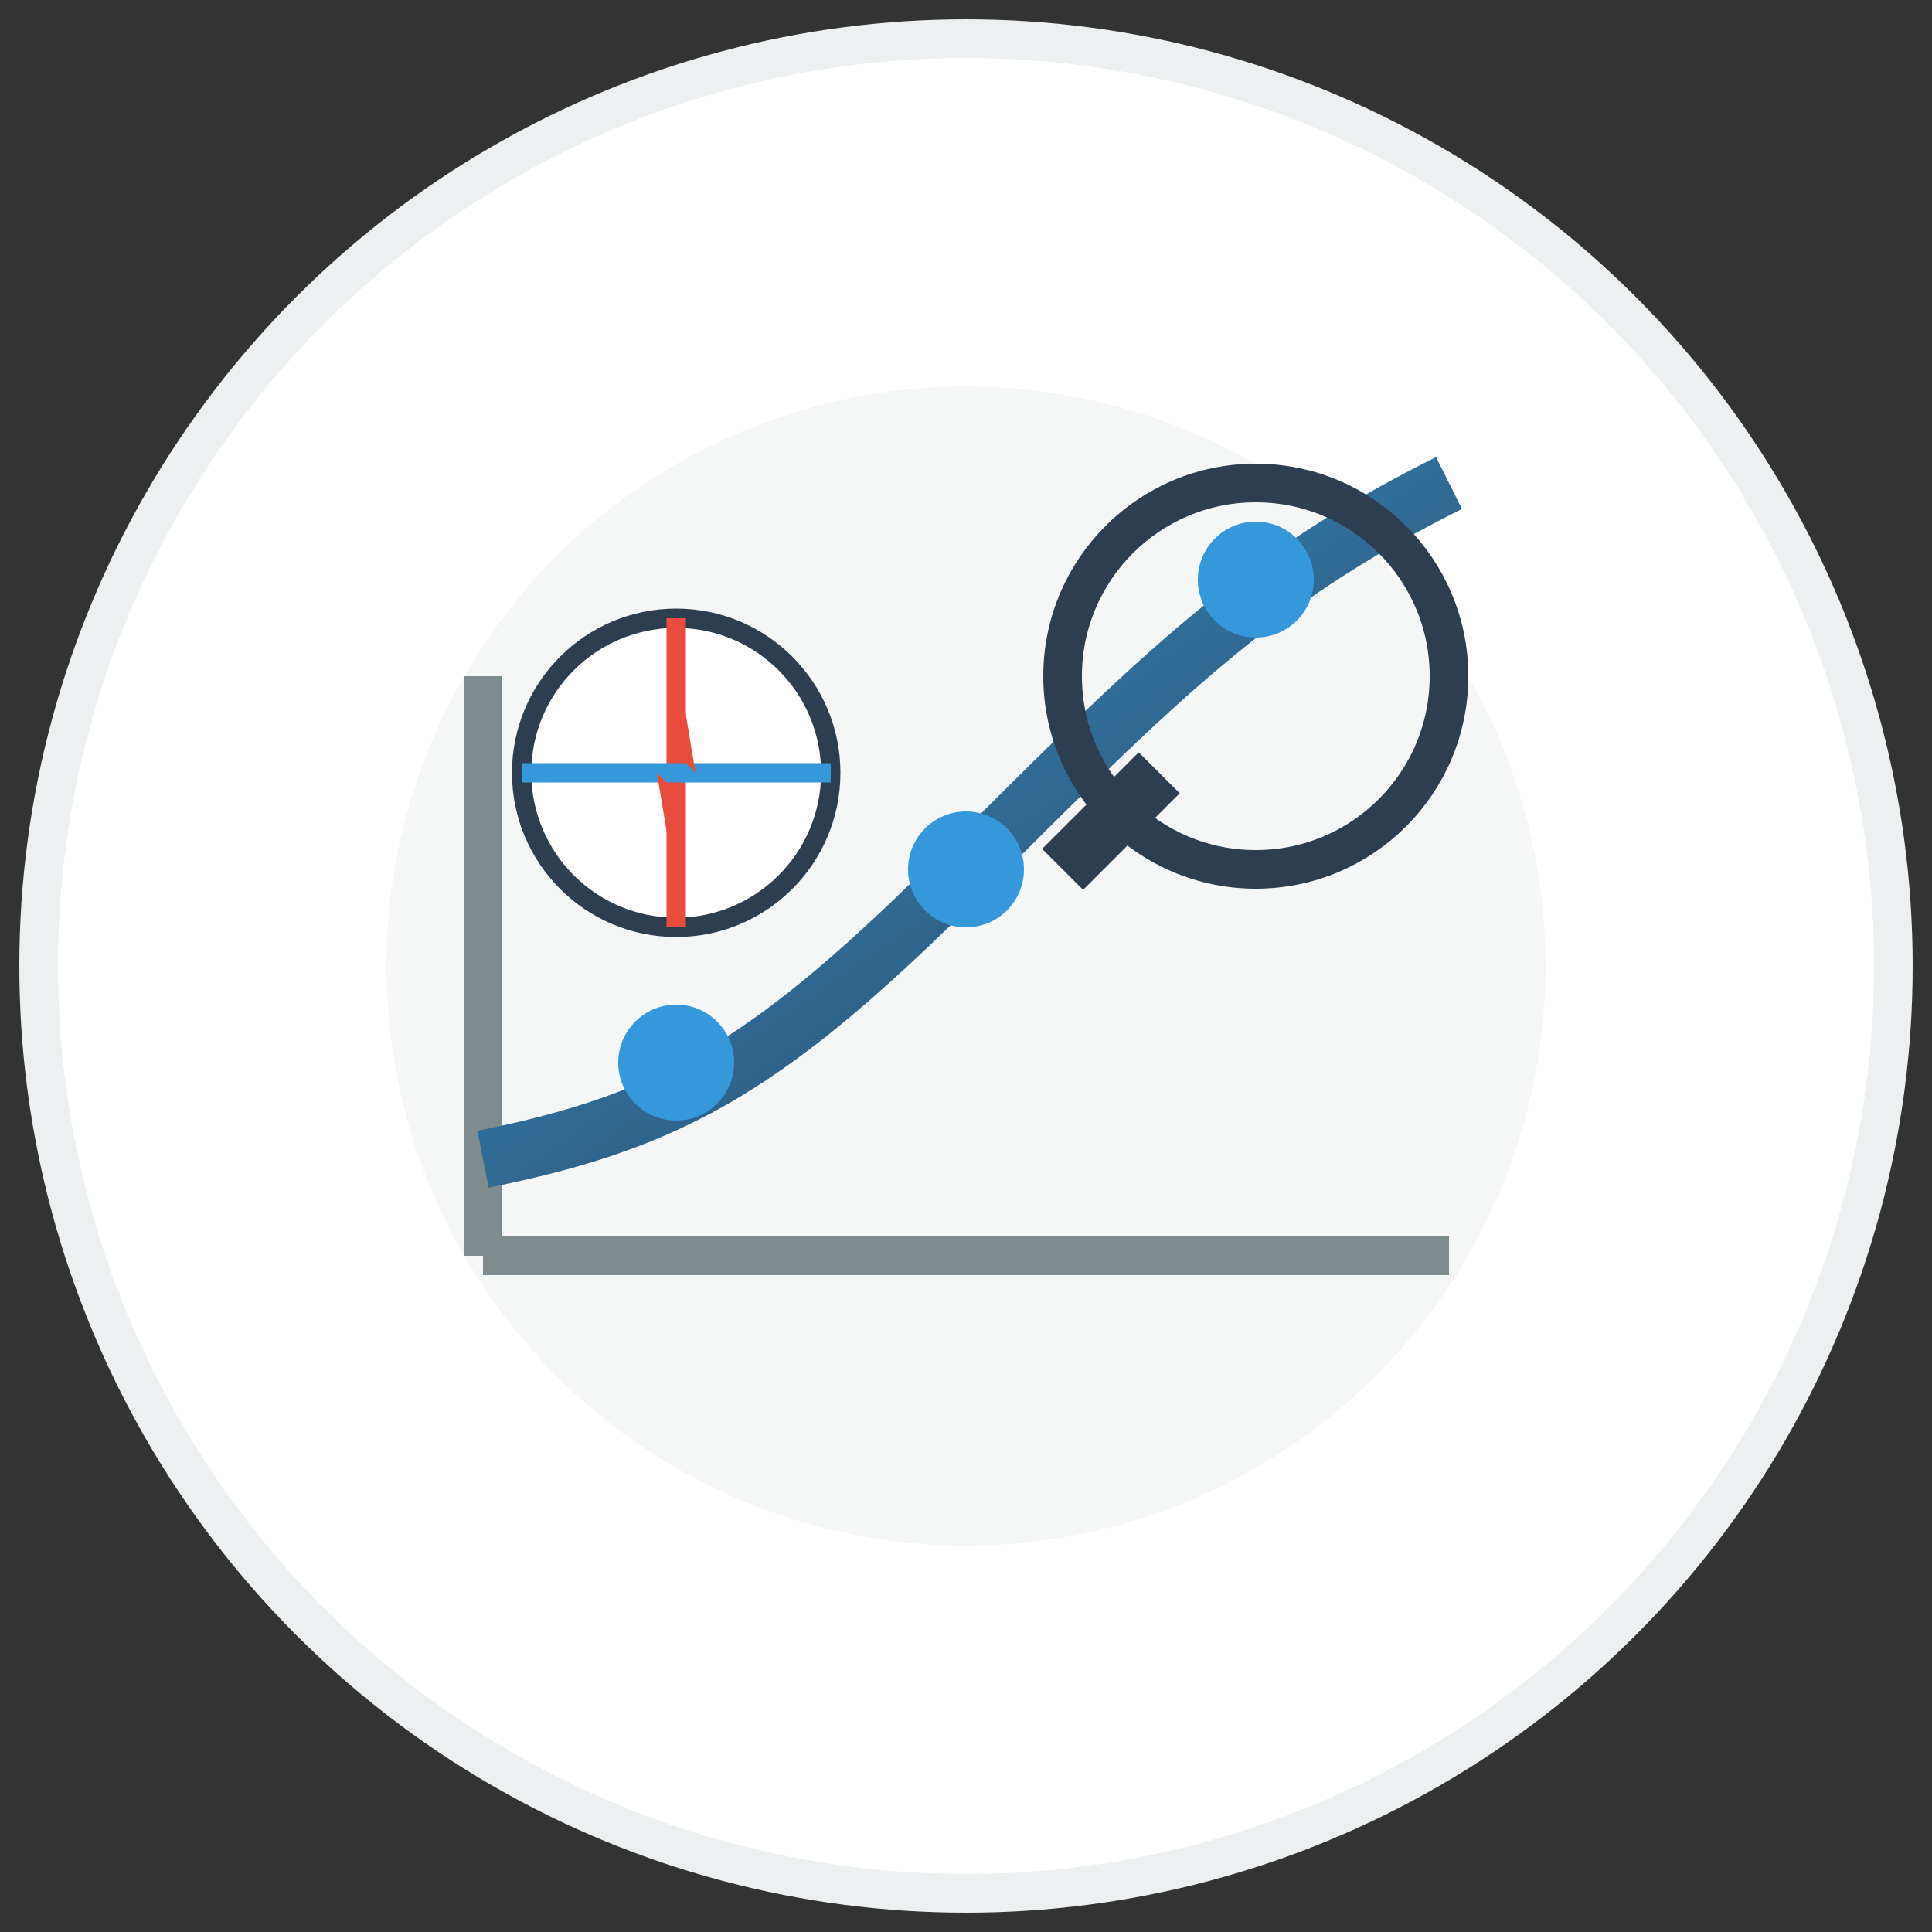 <svg xmlns="http://www.w3.org/2000/svg" width="100" height="100" viewBox="0 0 100 100">
  <rect x="0" y="0" width="100" height="100" fill="#333333" stroke="none"/>
  <defs>
    <linearGradient id="iconGradient6" x1="0%" y1="0%" x2="100%" y2="100%">
      <stop offset="0%" stop-color="#3498db"/>
      <stop offset="100%" stop-color="#2c3e50"/>
    </linearGradient>
  </defs>
  
  <!-- Background Circle -->
  <circle cx="50" cy="50" r="48" fill="white" stroke="#ecf0f1" stroke-width="2"/>
  
  <!-- Market Trends and Development Icon -->
  <circle cx="50" cy="50" r="30" fill="#ecf0f1" opacity="0.5"/>
  
  <!-- Graph Lines -->
  <path d="M25,65 L75,65" stroke="#7f8c8d" stroke-width="2"/> <!-- X-axis -->
  <path d="M25,65 L25,35" stroke="#7f8c8d" stroke-width="2"/> <!-- Y-axis -->
  
  <!-- Growth Curve -->
  <path d="M25,60 C35,58 40,55 50,45 C60,35 65,30 75,25" fill="none" stroke="url(#iconGradient6)" stroke-width="3"/>
  
  <!-- Trend Markers -->
  <circle cx="35" cy="55" r="3" fill="#3498db"/>
  <circle cx="50" cy="45" r="3" fill="#3498db"/>
  <circle cx="65" cy="30" r="3" fill="#3498db"/>
  
  <!-- Magnifying Glass (Analysis) -->
  <circle cx="65" cy="35" r="10" fill="none" stroke="#2c3e50" stroke-width="2"/>
  <path d="M60,40 L55,45" stroke="#2c3e50" stroke-width="3"/>
  
  <!-- Compass (Direction) -->
  <circle cx="35" cy="40" r="8" fill="white" stroke="#2c3e50" stroke-width="1"/>
  <path d="M35,32 L35,48" stroke="#e74c3c" stroke-width="1"/>
  <path d="M27,40 L43,40" stroke="#3498db" stroke-width="1"/>
  <polygon points="35,34 36,40 35,39" fill="#e74c3c"/>
  <polygon points="35,46 34,40 35,41" fill="#e74c3c"/>
</svg>
